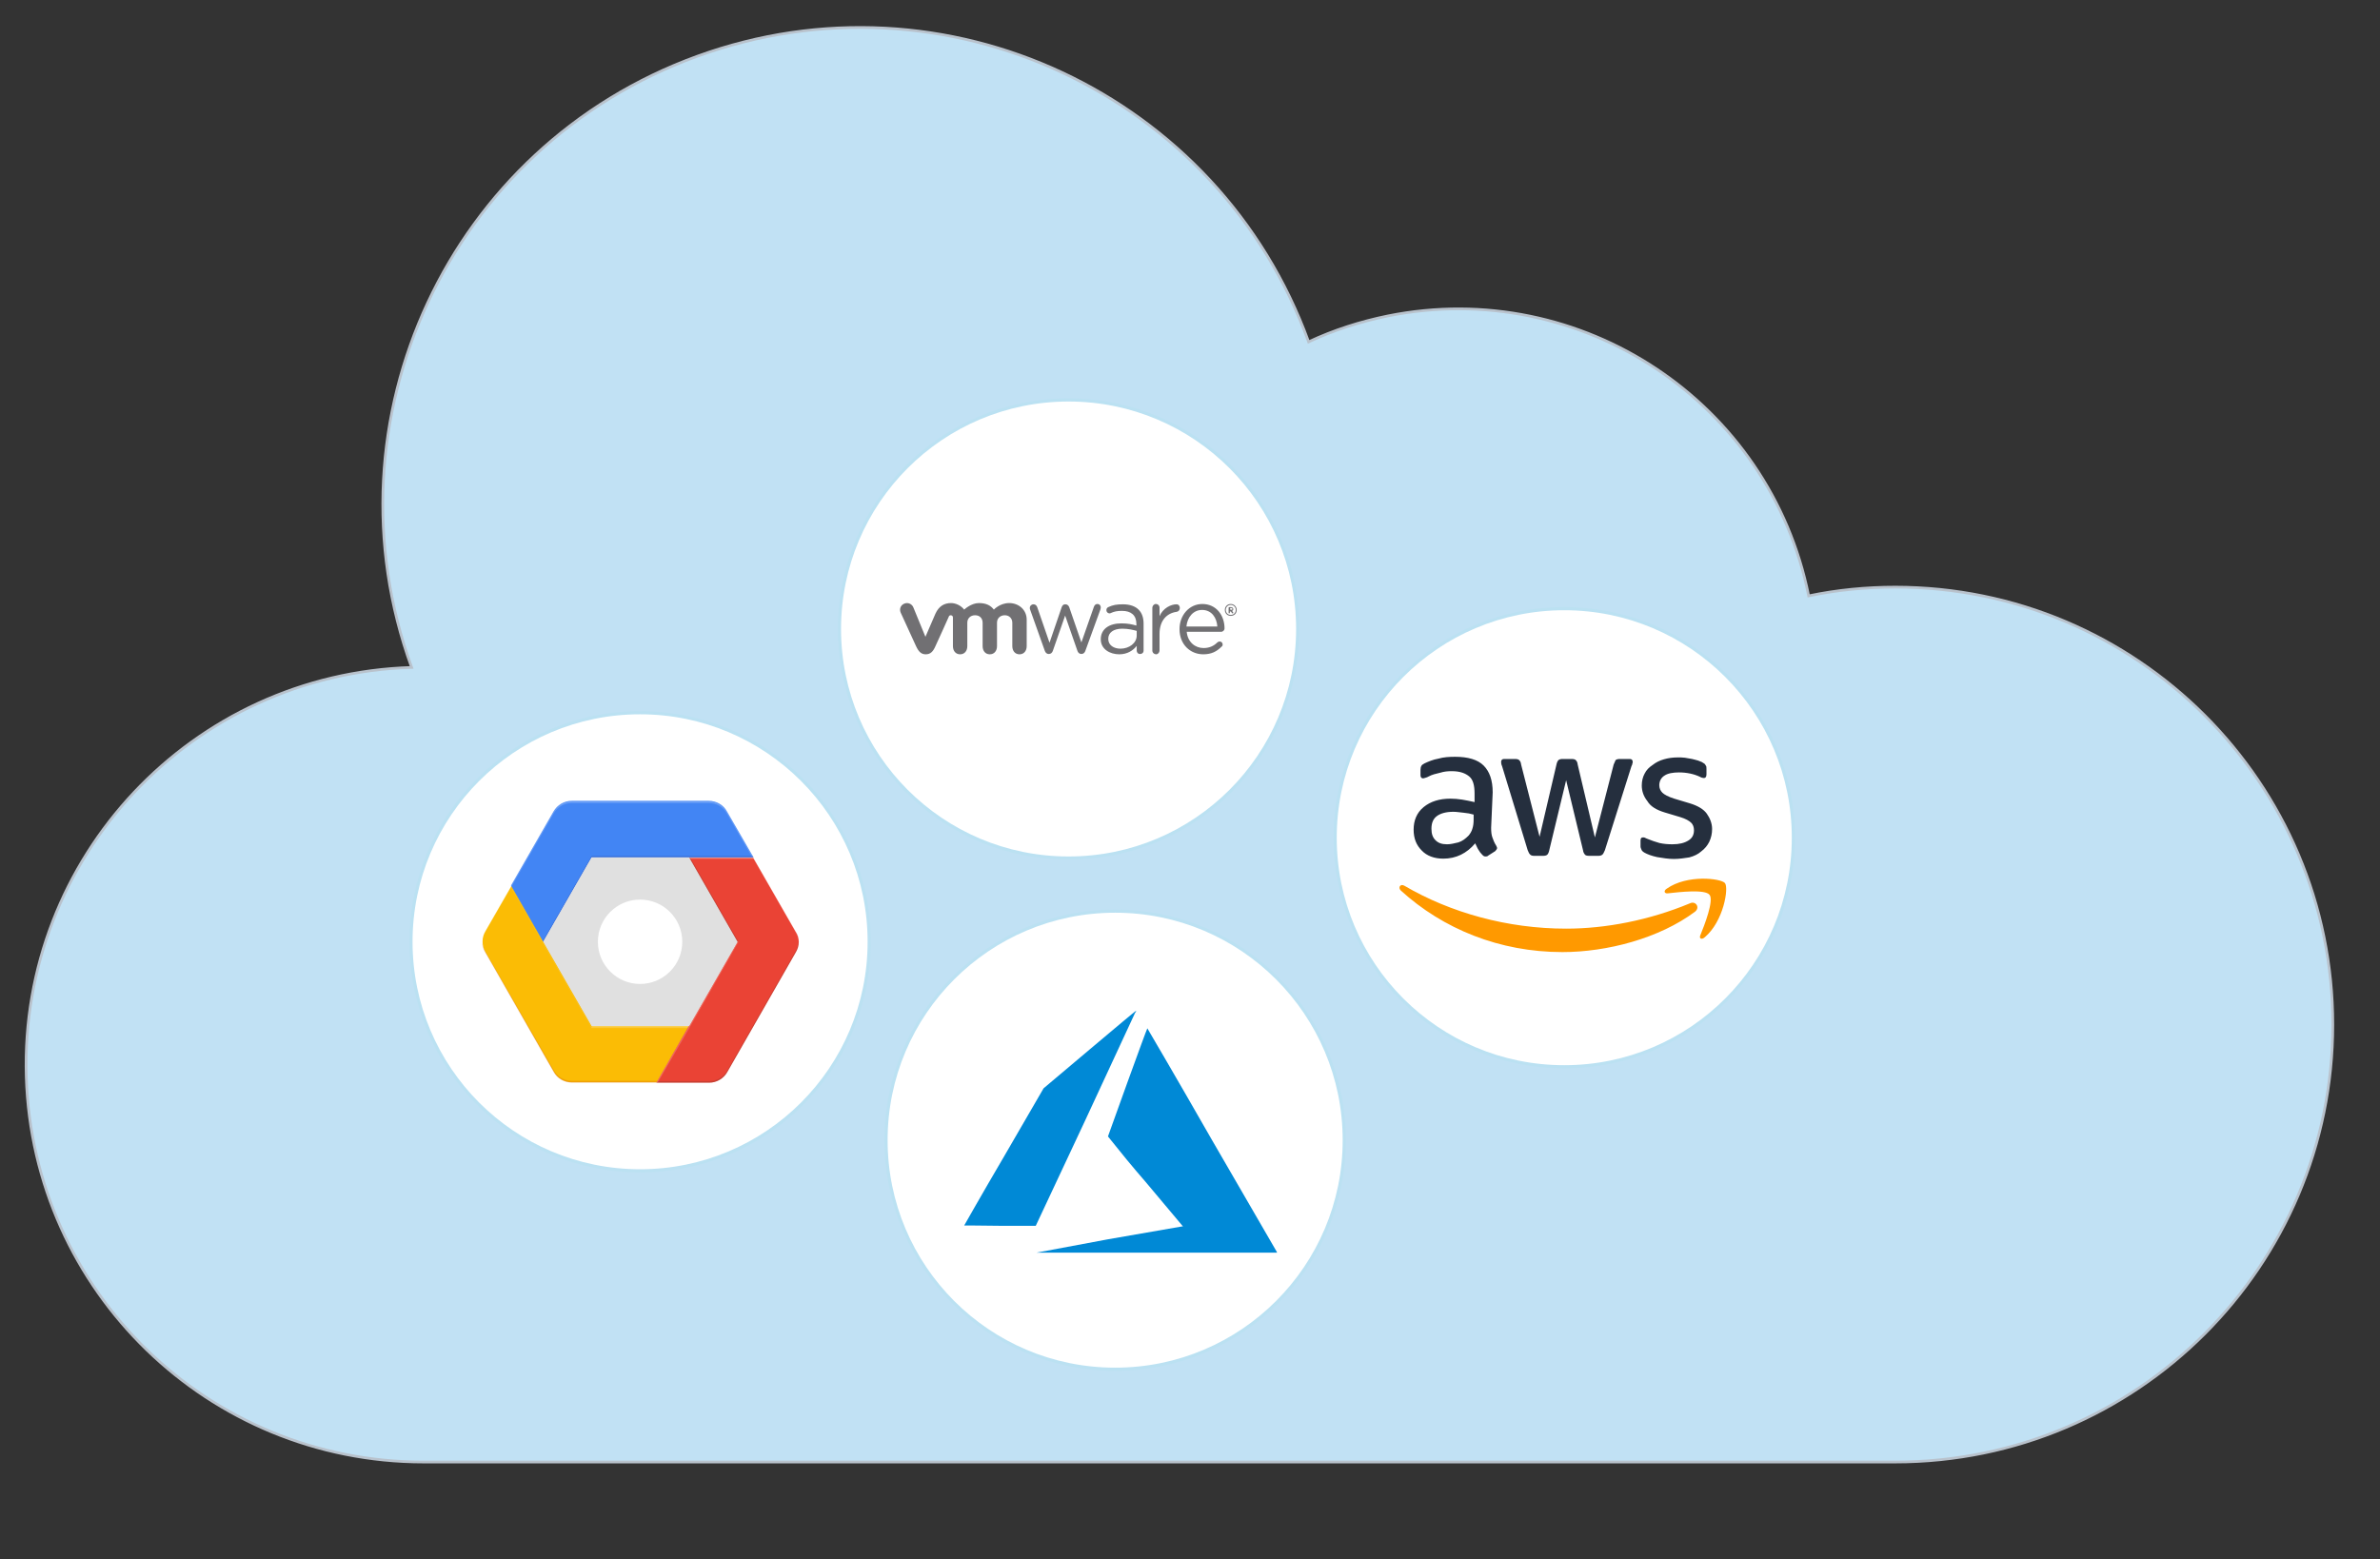 <?xml version="1.0" encoding="utf-8"?>
<!-- Generator: Adobe Illustrator 24.0.1, SVG Export Plug-In . SVG Version: 6.00 Build 0)  -->
<svg version="1.1" id="Layer_1" xmlns="http://www.w3.org/2000/svg" xmlns:xlink="http://www.w3.org/1999/xlink" x="0px" y="0px"
	 viewBox="0 0 761.5 499" style="enable-background:new 0 0 761.5 499;" xml:space="preserve">
<rect x="0" y="0" width="761.5" height="499" fill="#333333" stroke="none"/>
<style type="text/css">
	.st0{fill:#C1E1F4;stroke:#B9C2CC;stroke-width:0.86;stroke-miterlimit:10;}
	.st1{display:none;fill:#FFFFFF;stroke:#BBE1F2;stroke-miterlimit:10;}
	.st2{display:none;}
	.st3{display:inline;fill:#FFFFFF;stroke:#BBE1F2;stroke-miterlimit:10;}
	.st4{display:inline;}
	.st5{fill:#252F3E;}
	.st6{fill-rule:evenodd;clip-rule:evenodd;fill:#FF9900;}
	.st7{fill:#FFFFFF;stroke:#BBE1F2;stroke-miterlimit:10;}
	.st8{display:none;fill:#0089D6;}
	.st9{fill:#0089D6;}
	.st10{fill:#FBBC05;}
	.st11{fill:#EA4335;}
	.st12{fill:#4285F4;}
	.st13{fill:#E0E0E0;}
	.st14{fill:#FFFFFF;}
	.st15{opacity:0.2;fill:#FFFFFF;enable-background:new    ;}
	.st16{fill:#1A237E;fill-opacity:0.2;}
	.st17{opacity:0.2;}
	.st18{fill:#BF360C;}
	.st19{fill:#3E2723;}
	.st20{fill:#717073;}
</style>
<path class="st0" d="M606.4,187.9c-9.3,0-18.6,0.9-27.7,2.8c-12.4-61.9-72.7-102-134.6-89.6c-8.8,1.8-17.3,4.5-25.4,8.3
	C389.9,30.2,302.4-10.8,223.1,18s-120.2,116.3-91.4,195.6c-70.2,2.1-125.4,60.8-123.3,131c2.1,68.7,58.4,123.3,127.1,123.3h470.9
	c77.3,0,140-62.7,140-140S683.7,187.9,606.4,187.9z"/>
<circle class="st1" cx="124.5" cy="159.9" r="57.2"/>
<g class="st2">
	<circle class="st3" cx="628.1" cy="432.4" r="57.2"/>
	<g class="st4">
		<path class="st5" d="M609.8,429.9c0,1,0.1,1.8,0.3,2.4c0.2,0.6,0.5,1.3,0.9,2c0.1,0.2,0.2,0.4,0.2,0.6c0,0.3-0.2,0.5-0.5,0.8
			l-1.7,1.1c-0.2,0.2-0.5,0.2-0.7,0.2c-0.3,0-0.5-0.1-0.8-0.4c-0.4-0.4-0.7-0.8-1-1.3c-0.3-0.5-0.5-1-0.8-1.6
			c-2.1,2.5-4.8,3.8-8,3.8c-2.3,0-4.1-0.7-5.4-2s-2-3-2-5.2c0-2.3,0.8-4.2,2.5-5.6s3.9-2.1,6.7-2.1c0.9,0,1.9,0.1,2.9,0.2
			s2,0.4,3.1,0.6v-2c0-2.1-0.4-3.5-1.3-4.3s-2.3-1.3-4.4-1.3c-1,0-1.9,0.1-2.9,0.4c-1,0.2-2,0.5-2.9,0.9c-0.4,0.2-0.8,0.3-1,0.4
			c-0.2,0.1-0.3,0.1-0.4,0.1c-0.4,0-0.6-0.3-0.6-0.8v-1.3c0-0.4,0.1-0.8,0.2-1c0.1-0.2,0.4-0.4,0.8-0.6c1-0.5,2.1-0.9,3.4-1.2
			c1.3-0.4,2.7-0.5,4.2-0.5c3.2,0,5.6,0.7,7.1,2.2s2.3,3.7,2.3,6.7L609.8,429.9L609.8,429.9z M598.8,434c0.9,0,1.8-0.2,2.8-0.5
			s1.8-0.9,2.6-1.7c0.4-0.5,0.8-1.1,0.9-1.7c0.2-0.7,0.3-1.4,0.3-2.4v-1.1c-0.8-0.2-1.6-0.4-2.5-0.5s-1.7-0.2-2.6-0.2
			c-1.8,0-3.2,0.4-4.1,1.1s-1.3,1.8-1.3,3.1c0,1.3,0.3,2.2,1,2.9C596.6,433.7,597.5,434,598.8,434z M620.6,436.9
			c-0.5,0-0.8-0.1-1-0.3c-0.2-0.2-0.4-0.5-0.6-1.1l-6.4-21c-0.2-0.5-0.2-0.9-0.2-1.1c0-0.4,0.2-0.7,0.7-0.7h2.7
			c0.5,0,0.9,0.1,1.1,0.3c0.2,0.2,0.4,0.5,0.5,1.1l4.6,18l4.2-18c0.1-0.5,0.3-0.9,0.5-1.1c0.2-0.2,0.6-0.3,1.1-0.3h2.2
			c0.5,0,0.9,0.1,1.1,0.3c0.2,0.2,0.4,0.5,0.5,1.1l4.3,18.2l4.7-18.2c0.2-0.5,0.4-0.9,0.5-1.1c0.2-0.2,0.6-0.3,1.1-0.3h2.5
			c0.4,0,0.7,0.2,0.7,0.7c0,0.1,0,0.3-0.1,0.4c0,0.2-0.1,0.4-0.2,0.7l-6.6,21c-0.2,0.5-0.4,0.9-0.6,1.1c-0.2,0.2-0.6,0.3-1,0.3h-2.3
			c-0.5,0-0.9-0.1-1.1-0.3s-0.4-0.5-0.5-1.1l-4.2-17.5l-4.2,17.5c-0.1,0.5-0.3,0.9-0.5,1.1s-0.6,0.3-1.1,0.3H620.6z M655.5,437.7
			c-1.4,0-2.8-0.2-4.2-0.5c-1.4-0.3-2.4-0.7-3.1-1.1c-0.4-0.2-0.7-0.5-0.8-0.8c-0.1-0.2-0.2-0.5-0.2-0.8v-1.4c0-0.6,0.2-0.8,0.6-0.8
			c0.2,0,0.3,0,0.5,0.1s0.4,0.2,0.7,0.3c0.9,0.4,1.9,0.7,3,1c1.1,0.2,2.1,0.3,3.2,0.3c1.7,0,3-0.3,4-0.9s1.4-1.5,1.4-2.6
			c0-0.8-0.2-1.4-0.7-1.9s-1.4-1-2.7-1.4l-3.9-1.2c-2-0.6-3.5-1.5-4.3-2.8c-0.9-1.2-1.4-2.5-1.4-3.9c0-1.1,0.2-2.1,0.7-3
			s1.1-1.6,2-2.2c0.8-0.6,1.7-1.1,2.8-1.4s2.2-0.5,3.4-0.5c0.6,0,1.2,0,1.8,0.1c0.6,0.1,1.2,0.2,1.8,0.3c0.5,0.1,1.1,0.3,1.5,0.4
			c0.5,0.2,0.9,0.3,1.1,0.5c0.4,0.2,0.7,0.4,0.8,0.7c0.2,0.2,0.2,0.5,0.2,0.9v1.3c0,0.6-0.2,0.9-0.6,0.9c-0.2,0-0.6-0.1-1-0.3
			c-1.5-0.7-3.3-1.1-5.2-1.1c-1.5,0-2.8,0.2-3.6,0.8c-0.8,0.5-1.3,1.3-1.3,2.4c0,0.8,0.3,1.4,0.8,1.9s1.5,1,3,1.5l3.9,1.2
			c2,0.6,3.4,1.5,4.2,2.6s1.3,2.4,1.3,3.8c0,1.2-0.2,2.2-0.7,3.2c-0.5,0.9-1.1,1.7-2,2.4c-0.8,0.7-1.8,1.2-3,1.5
			C658.2,437.5,656.9,437.7,655.5,437.7z"/>
		<g>
			<path class="st6" d="M660.7,450.9c-8.9,6.6-21.9,10.1-33.1,10.1c-15.7,0-29.8-5.8-40.4-15.4c-0.8-0.8-0.1-1.8,0.9-1.2
				c11.5,6.7,25.7,10.7,40.4,10.7c9.9,0,20.8-2.1,30.9-6.3C660.9,448.1,662.1,449.8,660.7,450.9z"/>
			<path class="st6" d="M664.4,446.7c-1.1-1.5-7.6-0.7-10.5-0.4c-0.9,0.1-1-0.7-0.2-1.2c5.1-3.6,13.5-2.6,14.5-1.4
				s-0.3,9.6-5.1,13.6c-0.7,0.6-1.4,0.3-1.1-0.5C663.1,454.2,665.5,448.1,664.4,446.7z"/>
		</g>
	</g>
</g>
<g>
	<circle class="st7" cx="500.5" cy="268.1" r="73.3"/>
	<g>
		<path class="st5" d="M477.1,264.9c0,1.3,0.1,2.3,0.4,3.1c0.3,0.8,0.6,1.7,1.2,2.6c0.1,0.3,0.3,0.5,0.3,0.8c0,0.4-0.3,0.6-0.6,1
			l-2.2,1.4c-0.3,0.3-0.6,0.3-0.9,0.3c-0.4,0-0.6-0.1-1-0.5c-0.5-0.5-0.9-1-1.3-1.7c-0.4-0.6-0.6-1.3-1-2c-2.7,3.2-6.1,4.9-10.2,4.9
			c-2.9,0-5.3-0.9-6.9-2.6c-1.7-1.7-2.6-3.8-2.6-6.7c0-2.9,1-5.4,3.2-7.2c2.2-1.8,5-2.7,8.6-2.7c1.2,0,2.4,0.1,3.7,0.3
			s2.6,0.5,4,0.8V254c0-2.7-0.5-4.5-1.7-5.5c-1.2-1-2.9-1.7-5.6-1.7c-1.3,0-2.4,0.1-3.7,0.5c-1.3,0.3-2.6,0.6-3.7,1.2
			c-0.5,0.3-1,0.4-1.3,0.5c-0.3,0.1-0.4,0.1-0.5,0.1c-0.5,0-0.8-0.4-0.8-1v-1.7c0-0.5,0.1-1,0.3-1.3c0.1-0.3,0.5-0.5,1-0.8
			c1.3-0.6,2.7-1.2,4.4-1.5c1.7-0.5,3.5-0.6,5.4-0.6c4.1,0,7.2,0.9,9.1,2.8c1.9,1.9,2.9,4.7,2.9,8.6L477.1,264.9L477.1,264.9z
			 M463,270.2c1.2,0,2.3-0.3,3.6-0.6c1.3-0.4,2.3-1.2,3.3-2.2c0.5-0.6,1-1.4,1.2-2.2c0.3-0.9,0.4-1.8,0.4-3.1v-1.4
			c-1-0.3-2-0.5-3.2-0.6c-1.2-0.1-2.2-0.3-3.3-0.3c-2.3,0-4.1,0.5-5.3,1.4c-1.2,0.9-1.7,2.3-1.7,4c0,1.7,0.4,2.8,1.3,3.7
			C460.2,269.8,461.3,270.2,463,270.2z M490.9,273.9c-0.6,0-1-0.1-1.3-0.4c-0.3-0.3-0.5-0.6-0.8-1.4l-8.2-26.9
			c-0.3-0.6-0.3-1.2-0.3-1.4c0-0.5,0.3-0.9,0.9-0.9h3.5c0.6,0,1.2,0.1,1.4,0.4c0.3,0.3,0.5,0.6,0.6,1.4l5.9,23.1l5.4-23.1
			c0.1-0.6,0.4-1.2,0.6-1.4c0.3-0.3,0.8-0.4,1.4-0.4h2.8c0.6,0,1.2,0.1,1.4,0.4c0.3,0.3,0.5,0.6,0.6,1.4l5.5,23.3l6-23.3
			c0.3-0.6,0.5-1.2,0.6-1.4c0.3-0.3,0.8-0.4,1.4-0.4h3.2c0.5,0,0.9,0.3,0.9,0.9c0,0.1,0,0.4-0.1,0.5c0,0.3-0.1,0.5-0.3,0.9
			l-8.5,26.9c-0.3,0.6-0.5,1.2-0.8,1.4c-0.3,0.3-0.8,0.4-1.3,0.4h-2.9c-0.6,0-1.2-0.1-1.4-0.4s-0.5-0.6-0.6-1.4l-5.4-22.4l-5.4,22.4
			c-0.1,0.6-0.4,1.2-0.6,1.4c-0.3,0.3-0.8,0.4-1.4,0.4H490.9z M535.6,274.9c-1.8,0-3.6-0.3-5.4-0.6c-1.8-0.4-3.1-0.9-4-1.4
			c-0.5-0.3-0.9-0.6-1-1c-0.1-0.3-0.3-0.6-0.3-1V269c0-0.8,0.3-1,0.8-1c0.3,0,0.4,0,0.6,0.1c0.3,0.1,0.5,0.3,0.9,0.4
			c1.2,0.5,2.4,0.9,3.8,1.3c1.4,0.3,2.7,0.4,4.1,0.4c2.2,0,3.8-0.4,5.1-1.2c1.3-0.8,1.8-1.9,1.8-3.3c0-1-0.3-1.8-0.9-2.4
			c-0.6-0.6-1.8-1.3-3.5-1.8l-5-1.5c-2.6-0.8-4.5-1.9-5.5-3.6c-1.2-1.5-1.8-3.2-1.8-5c0-1.4,0.3-2.7,0.9-3.8c0.6-1.2,1.4-2,2.6-2.8
			c1-0.8,2.2-1.4,3.6-1.8c1.4-0.4,2.8-0.6,4.4-0.6c0.8,0,1.5,0,2.3,0.1c0.8,0.1,1.5,0.3,2.3,0.4c0.6,0.1,1.4,0.4,1.9,0.5
			c0.6,0.3,1.2,0.4,1.4,0.6c0.5,0.3,0.9,0.5,1,0.9c0.3,0.3,0.3,0.6,0.3,1.2v1.7c0,0.8-0.3,1.2-0.8,1.2c-0.3,0-0.8-0.1-1.3-0.4
			c-1.9-0.9-4.2-1.4-6.7-1.4c-1.9,0-3.6,0.3-4.6,1c-1,0.6-1.7,1.7-1.7,3.1c0,1,0.4,1.8,1,2.4c0.6,0.6,1.9,1.3,3.8,1.9l5,1.5
			c2.6,0.8,4.4,1.9,5.4,3.3c1,1.4,1.7,3.1,1.7,4.9c0,1.5-0.3,2.8-0.9,4.1c-0.6,1.2-1.4,2.2-2.6,3.1c-1,0.9-2.3,1.5-3.8,1.9
			C539.1,274.6,537.4,274.9,535.6,274.9z"/>
		<g>
			<path class="st6" d="M542.3,291.8c-11.4,8.5-28.1,12.9-42.4,12.9c-20.1,0-38.2-7.4-51.7-19.7c-1-1-0.1-2.3,1.2-1.5
				c14.7,8.6,32.9,13.7,51.7,13.7c12.7,0,26.6-2.7,39.6-8.1C542.5,288.2,544.1,290.4,542.3,291.8z"/>
			<path class="st6" d="M547,286.4c-1.4-1.9-9.7-0.9-13.4-0.5c-1.2,0.1-1.3-0.9-0.3-1.5c6.5-4.6,17.3-3.3,18.6-1.8
				c1.3,1.5-0.4,12.3-6.5,17.4c-0.9,0.8-1.8,0.4-1.4-0.6C545.4,296,548.4,288.2,547,286.4z"/>
		</g>
	</g>
</g>
<path class="st8" d="M122.8,184.6l18.4-3.2h0.2l-9.4-11.2c-3.2-3.7-6.3-7.5-9.4-11.3c0-0.1,9.7-26.9,9.8-27c0,0,6.7,11.4,16.1,27.8
	l16.2,28l0.1,0.2h-30h-30L122.8,184.6L122.8,184.6z M86.8,181.2c0,0,4.4-7.7,9.9-17.2l9.9-17.1l11.5-9.7c6.3-5.3,11.5-9.7,11.6-9.7
	c0,0.2-0.1,0.3-0.2,0.5L117,154.9l-12.3,26.3h-8.9C90.8,181.2,86.8,181.2,86.8,181.2L86.8,181.2z"/>
<circle class="st7" cx="356.8" cy="364.9" r="73.3"/>
<path class="st9" d="M354.6,396.6l23.6-4.1h0.3l-12-14.3c-4.1-4.7-8.1-9.6-12-14.5c0-0.1,12.4-34.5,12.6-34.6
	c0,0,8.6,14.6,20.6,35.6l20.8,35.9l0.1,0.3H370h-38.4L354.6,396.6L354.6,396.6z M308.5,392.2c0,0,5.6-9.9,12.7-22l12.7-21.9
	l14.7-12.4c8.1-6.8,14.7-12.4,14.9-12.4c0,0.3-0.1,0.4-0.3,0.6l-16,34.5l-15.8,33.7H320C313.6,392.2,308.5,392.2,308.5,392.2
	L308.5,392.2z"/>
<g class="st2">
	<circle class="st3" cx="127.2" cy="432.4" r="57.2"/>
	<g class="st4">
		<path class="st10" d="M139.5,453.5l-8.1,14h-21.2c-1.9,0-3.7-1-4.6-2.7L88.6,435c-0.9-1.7-0.9-3.7,0-5.2l6.6-11.4l8.1,14
			l12.1,21.1H139.5L139.5,453.5z"/>
		<path class="st11" d="M166.1,435.1L149,464.9c-0.9,1.7-2.7,2.7-4.6,2.7h-13.1l8.1-14l12.1-21.1l-12.1-21.1h16.1l10.6,18.5
			C167.1,431.4,167.1,433.4,166.1,435.1z"/>
		<path class="st12" d="M155.6,411.3h-40.4L103,432.4l-8.1-14l10.6-18.5c0.9-1.7,2.7-2.7,4.6-2.7h34.3c1.9,0,3.7,1,4.6,2.7
			L155.6,411.3z"/>
		<path class="st13" d="M139.5,411.3l12.1,21.1l-12.1,21.1h-24.3L103,432.4l12.1-21.1H139.5"/>
		<circle class="st14" cx="127.2" cy="432.4" r="10.5"/>
		<path class="st15" d="M105.6,400.4c0.9-1.7,2.7-2.7,4.6-2.7h34.3c1.9,0,3.7,1,4.6,2.7l6.3,11h0.2l-6.6-11.4
			c-0.9-1.7-2.7-2.7-4.6-2.7h-34.3c-1.9,0-3.7,1-4.6,2.7L95,418.5l0.1,0.2L105.6,400.4z"/>
		<polyline class="st16" points="103,432.4 115.1,411.3 155.6,411.3 155.3,410.9 115.1,410.9 103,432 		"/>
		<path class="st15" d="M88.4,430.2l6.6-11.4l8.1,14l12.1,21.1h24l0.2-0.4H115l-12.1-21.1l-8.1-14l-6.6,11.4
			c-0.5,0.8-0.7,1.8-0.7,2.8C87.7,431.8,88,431,88.4,430.2z"/>
		<g class="st17">
			<path class="st18" d="M131.6,467.1h-21.4c-1.9,0-3.7-1-4.6-2.7l-17.2-29.8c-0.4-0.7-0.7-1.6-0.7-2.4c-0.1,1,0.2,2,0.7,2.8
				l17.1,29.9c0.9,1.7,2.7,2.7,4.6,2.7h21.2L131.6,467.1z"/>
		</g>
		<g class="st17">
			<polygon class="st19" points="151.8,432.4 139.7,411.3 139.5,411.3 151.6,432.4 			"/>
			<path class="st19" d="M166.1,434.6L149,464.5c-0.9,1.7-2.7,2.7-4.6,2.7h-12.9l-0.2,0.4h13.1c1.9,0,3.7-1,4.6-2.7l17.1-29.9
				c0.5-0.8,0.7-1.8,0.7-2.8C166.8,433.1,166.5,433.9,166.1,434.6z"/>
		</g>
		<g class="st17">
			<path class="st14" d="M155.6,411.7l10.6,18.5c0.4,0.7,0.7,1.6,0.7,2.4c0.1-1-0.2-2-0.7-2.8l-10.6-18.5h-16.1l0.2,0.4"/>
			<polygon class="st14" points="139.5,454 151.8,432.4 151.6,432.4 139.5,453.5 131.3,467.6 131.6,467.6 			"/>
		</g>
	</g>
</g>
<g>
	<circle class="st7" cx="204.8" cy="301.4" r="73.3"/>
	<g>
		<path class="st10" d="M220.5,328.4l-10.3,18H183c-2.4,0-4.7-1.3-5.8-3.4l-21.9-38.3c-1.2-2.1-1.2-4.7,0-6.7l8.4-14.6l10.3,18
			l15.5,27H220.5L220.5,328.4z"/>
		<path class="st11" d="M254.6,304.8l-21.9,38.3c-1.2,2.1-3.4,3.4-5.8,3.4H210l10.3-18l15.5-27l-15.5-27H241l13.6,23.7
			C255.9,300.1,255.9,302.7,254.6,304.8z"/>
		<path class="st12" d="M241.1,274.4h-51.8l-15.5,27l-10.3-18l13.6-23.7c1.2-2.1,3.4-3.4,5.8-3.4h43.9c2.4,0,4.7,1.3,5.8,3.4
			L241.1,274.4z"/>
		<path class="st13" d="M220.5,274.4l15.5,27l-15.5,27h-31.2l-15.5-27l15.5-27H220.5"/>
		<circle class="st14" cx="204.8" cy="301.4" r="13.5"/>
		<path class="st15" d="M177.1,260.4c1.2-2.1,3.4-3.4,5.8-3.4h43.9c2.4,0,4.7,1.3,5.8,3.4l8.1,14h0.3l-8.4-14.6
			c-1.2-2.1-3.4-3.4-5.8-3.4h-43.9c-2.4,0-4.7,1.3-5.8,3.4l-13.6,23.7l0.1,0.3L177.1,260.4z"/>
		<polyline class="st16" points="173.8,301.4 189.3,274.4 241.1,274.4 240.8,273.9 189.3,273.9 173.8,300.9 		"/>
		<path class="st15" d="M155.1,298.6l8.4-14.6l10.3,18l15.5,27H220l0.3-0.5h-31.2l-15.5-27l-10.3-18l-8.4,14.6
			c-0.6,1.1-1,2.3-0.9,3.6C154.2,300.7,154.5,299.6,155.1,298.6z"/>
		<g class="st17">
			<path class="st18" d="M210.4,345.9h-27.4c-2.4,0-4.7-1.3-5.8-3.4l-22-38.2c-0.5-1-0.9-2-0.9-3.1c-0.1,1.3,0.2,2.6,0.9,3.6
				l21.9,38.3c1.2,2.1,3.4,3.4,5.8,3.4h27.1L210.4,345.9z"/>
		</g>
		<g class="st17">
			<polygon class="st19" points="236.3,301.4 220.8,274.4 220.5,274.4 236,301.4 			"/>
			<path class="st19" d="M254.6,304.3l-21.9,38.3c-1.2,2.1-3.4,3.4-5.8,3.4h-16.5l-0.3,0.5h16.8c2.4,0,4.7-1.3,5.8-3.4l21.9-38.3
				c0.6-1.1,1-2.3,0.9-3.6C255.4,302.3,255.1,303.3,254.6,304.3z"/>
		</g>
		<g class="st17">
			<path class="st14" d="M241.1,274.9l13.6,23.7c0.5,1,0.9,2,0.9,3.1c0.1-1.3-0.2-2.6-0.9-3.6l-13.6-23.7h-20.6l0.3,0.5"/>
			<polygon class="st14" points="220.5,329.1 236.3,301.4 236,301.4 220.5,328.4 210,346.5 210.4,346.5 			"/>
		</g>
	</g>
</g>
<g class="st2">
	<circle class="st3" cx="544.2" cy="161.2" r="57.2"/>
	<g class="st4">
		<path class="st20" d="M538.3,166.7l-3.7-10.3c0-0.1-0.1-0.3-0.1-0.5c0-0.4,0.4-0.9,0.9-0.9c0.5,0,0.8,0.3,0.9,0.7l3.1,8.8l3.1-8.9
			c0.1-0.4,0.4-0.7,0.9-0.7h0.1c0.5,0,0.8,0.3,0.9,0.7l3.1,8.9l3.1-8.9c0.1-0.4,0.4-0.7,0.9-0.7c0.5,0,0.9,0.4,0.9,0.8
			c0,0.2-0.1,0.3-0.1,0.5l-3.7,10.3c-0.2,0.5-0.6,0.8-1,0.8h-0.1c-0.5,0-0.8-0.3-1-0.8l-3-8.7l-3.1,8.7c-0.2,0.5-0.5,0.8-1,0.8h0
			C538.9,167.5,538.5,167.2,538.3,166.7 M565.2,155.9c0-0.5,0.4-0.9,0.9-0.9c0.5,0,0.9,0.4,0.9,0.9v2.1c0.9-2,2.9-3,4.2-3
			c0.5,0,0.9,0.4,0.9,0.9c0,0.5-0.3,0.8-0.8,0.9c-2.3,0.3-4.3,2-4.3,5.6v4.1c0,0.5-0.4,0.9-0.9,0.9s-0.9-0.4-0.9-0.9L565.2,155.9z
			 M577.9,167.6c-3.3,0-6-2.5-6-6.3v0c0-3.5,2.4-6.3,5.7-6.3c3.5,0,5.5,2.9,5.5,6.1c0,0.5-0.4,0.8-0.8,0.8h-8.6
			c0.2,2.6,2.1,4.1,4.2,4.1c1.5,0,2.6-0.6,3.4-1.4c0.1-0.1,0.3-0.2,0.5-0.2c0.4,0,0.8,0.3,0.8,0.8c0,0.2-0.1,0.4-0.3,0.6
			C581.3,166.8,579.9,167.6,577.9,167.6 M581.4,160.6c-0.2-2.2-1.4-4.1-3.8-4.1c-2.1,0-3.6,1.7-3.9,4.1H581.4z M552.3,163.8
			L552.3,163.8c0-2.6,2.1-4,5.2-4c1.6,0,2.6,0.2,3.7,0.5v-0.4c0-2.2-1.3-3.3-3.6-3.3c-1.2,0-1.9,0.2-2.8,0.6c-0.1,0-0.2,0.1-0.3,0.1
			c-0.4,0-0.8-0.3-0.8-0.8c0-0.4,0.2-0.6,0.5-0.8c1.2-0.5,2.1-0.7,3.6-0.7c1.7,0,3,0.4,3.9,1.3c0.8,0.8,1.2,2,1.2,3.5v6.7
			c0,0.5-0.4,0.9-0.9,0.9c-0.5,0-0.9-0.4-0.9-0.8v-1.2c-0.8,1.1-2.3,2.1-4.4,2.1C554.6,167.6,552.3,166.3,552.3,163.8 M561.3,162.9
			v-1.2c-0.9-0.3-2.1-0.5-3.6-0.5c-2.3,0-3.5,1-3.5,2.5v0c0,1.5,1.4,2.4,3.1,2.4C559.4,166.1,561.3,164.8,561.3,162.9 M505.4,155.8
			c-0.4-0.9-1.4-1.3-2.3-0.9s-1.3,1.4-0.8,2.3l3.9,8.4c0.6,1.3,1.2,2,2.4,2c1.3,0,1.8-0.7,2.4-2c0,0,3.4-7.3,3.4-7.4
			c0-0.1,0.1-0.3,0.5-0.3c0.3,0,0.5,0.2,0.5,0.5v7.2c0,1.1,0.6,2,1.8,2s1.8-0.9,1.8-2v-5.9c0-1.1,0.8-1.9,1.9-1.9s1.8,0.8,1.8,1.9
			v5.9c0,1.1,0.6,2,1.8,2c1.2,0,1.8-0.9,1.8-2v-5.9c0-1.1,0.8-1.9,1.9-1.9c1.1,0,1.8,0.8,1.8,1.9v5.9c0,1.1,0.6,2,1.8,2
			c1.2,0,1.8-0.9,1.8-2V159c0-2.4-2-4.2-4.3-4.2c-2.4,0-3.9,1.6-3.9,1.6c-0.8-1-1.9-1.7-3.7-1.7c-1.9,0-3.6,1.6-3.6,1.6
			c-0.8-1-2.1-1.6-3.2-1.6c-1.7,0-3.1,0.8-3.9,2.7l-2.5,5.8L505.4,155.8z M583.3,156.5c0-0.8,0.7-1.5,1.5-1.5c0.8,0,1.5,0.7,1.5,1.5
			v0c0,0.8-0.7,1.5-1.5,1.5C584,158,583.3,157.3,583.3,156.5 M586.1,156.5c0-0.7-0.5-1.2-1.2-1.2c-0.7,0-1.2,0.6-1.2,1.2v0
			c0,0.7,0.5,1.2,1.2,1.2C585.5,157.7,586.1,157.2,586.1,156.5"/>
		<path class="st20" d="M584.3,155.9c0-0.1,0.1-0.2,0.2-0.2h0.5c0.2,0,0.3,0,0.4,0.1c0.1,0.1,0.1,0.2,0.1,0.3c0,0.2-0.1,0.4-0.3,0.4
			l0.2,0.3c0,0,0,0.1,0,0.1c0,0.1-0.1,0.1-0.1,0.1s-0.1,0-0.2-0.1l-0.3-0.4h-0.3v0.3c0,0.1-0.1,0.2-0.2,0.2c-0.1,0-0.2-0.1-0.2-0.2
			L584.3,155.9z M584.9,156.4c0.2,0,0.2-0.1,0.2-0.2c0-0.1-0.1-0.2-0.2-0.2h-0.3v0.4H584.9z"/>
	</g>
</g>
<circle class="st7" cx="341.9" cy="201.3" r="73.3"/>
<g>
	<path class="st20" d="M334.3,208.3l-4.7-13.2c-0.1-0.2-0.1-0.4-0.1-0.6c0-0.6,0.5-1.1,1.2-1.1c0.6,0,1,0.4,1.2,1l3.9,11.3l3.9-11.4
		c0.2-0.5,0.5-0.9,1.1-0.9h0.1c0.6,0,1,0.4,1.2,0.9l3.9,11.3l4-11.4c0.2-0.5,0.5-0.9,1.1-0.9c0.7,0,1.1,0.5,1.1,1.1
		c0,0.2-0.1,0.4-0.1,0.6l-4.8,13.2c-0.2,0.7-0.7,1.1-1.3,1.1H346c-0.6,0-1.1-0.4-1.3-1.1l-3.9-11.2l-3.9,11.2
		c-0.2,0.7-0.7,1.1-1.3,1.1h-0.1C335,209.3,334.5,208.9,334.3,208.3 M368.7,194.5c0-0.6,0.5-1.2,1.1-1.2c0.7,0,1.2,0.5,1.2,1.2v2.7
		c1.1-2.6,3.7-3.8,5.4-3.8c0.7,0,1.1,0.5,1.1,1.2c0,0.6-0.4,1.1-1,1.2c-3,0.4-5.5,2.6-5.5,7.1v5.3c0,0.6-0.5,1.2-1.1,1.2
		s-1.2-0.5-1.2-1.2L368.7,194.5z M385,209.4c-4.2,0-7.6-3.2-7.6-8v-0.1c0-4.4,3.1-8,7.3-8c4.5,0,7.1,3.7,7.1,7.8
		c0,0.6-0.5,1.1-1.1,1.1h-11c0.3,3.3,2.7,5.2,5.4,5.2c1.9,0,3.3-0.7,4.4-1.8c0.2-0.1,0.4-0.3,0.7-0.3c0.6,0,1,0.4,1,1
		c0,0.3-0.1,0.5-0.4,0.7C389.3,208.5,387.6,209.4,385,209.4 M389.5,200.5c-0.2-2.8-1.8-5.3-4.9-5.3c-2.7,0-4.7,2.2-5,5.3H389.5z
		 M352.2,204.6L352.2,204.6c0-3.3,2.7-5.1,6.6-5.1c2,0,3.4,0.3,4.8,0.7v-0.5c0-2.8-1.7-4.2-4.6-4.2c-1.6,0-2.5,0.2-3.6,0.7
		c-0.1,0.1-0.3,0.1-0.4,0.1c-0.5,0-1-0.4-1-1c0-0.5,0.2-0.8,0.6-1c1.5-0.7,2.7-0.9,4.7-0.9c2.2,0,3.9,0.6,5,1.7
		c1.1,1.1,1.6,2.6,1.6,4.5v8.6c0,0.7-0.5,1.1-1.1,1.1c-0.7,0-1.1-0.5-1.1-1.1v-1.5c-1.1,1.4-2.9,2.7-5.6,2.7
		C355.2,209.4,352.2,207.8,352.2,204.6 M363.7,203.4v-1.5c-1.1-0.3-2.7-0.7-4.6-0.7c-2.9,0-4.5,1.3-4.5,3.2v0.1c0,2,1.8,3.1,3.9,3.1
		C361.3,207.6,363.7,205.8,363.7,203.4 M292.2,194.3c-0.5-1.1-1.8-1.6-2.9-1.1c-1.2,0.5-1.6,1.8-1.1,2.9l4.9,10.7
		c0.8,1.7,1.6,2.6,3.1,2.6c1.6,0,2.4-1,3.1-2.6c0,0,4.3-9.4,4.3-9.5c0-0.1,0.2-0.4,0.6-0.4c0.4,0,0.7,0.3,0.7,0.7v9.2
		c0,1.4,0.8,2.6,2.3,2.6s2.3-1.2,2.3-2.6v-7.5c0-1.4,1-2.4,2.5-2.4s2.4,1,2.4,2.4v7.5c0,1.4,0.8,2.6,2.3,2.6s2.3-1.2,2.3-2.6v-7.5
		c0-1.4,1-2.4,2.5-2.4c1.4,0,2.4,1,2.4,2.4v7.5c0,1.4,0.8,2.6,2.3,2.6c1.5,0,2.3-1.2,2.3-2.6v-8.5c0-3.1-2.5-5.3-5.6-5.3
		c-3,0-4.9,2.1-4.9,2.1c-1-1.3-2.4-2.1-4.8-2.1c-2.5,0-4.7,2.1-4.7,2.1c-1-1.3-2.7-2.1-4.2-2.1c-2.2,0-3.9,1-5,3.4l-3.2,7.4
		L292.2,194.3z M391.9,195.2c0-1.1,0.8-1.9,1.9-1.9s1.9,0.9,1.9,1.9v0c0,1.1-0.8,1.9-1.9,1.9S391.9,196.3,391.9,195.2 M395.4,195.2
		c0-0.9-0.7-1.6-1.6-1.6c-0.9,0-1.6,0.7-1.6,1.6v0c0,0.9,0.7,1.6,1.6,1.6C394.7,196.8,395.4,196.1,395.4,195.2"/>
	<path class="st20" d="M393.1,194.5c0-0.1,0.1-0.2,0.2-0.2h0.6c0.2,0,0.4,0.1,0.5,0.2c0.1,0.1,0.2,0.3,0.2,0.4
		c0,0.3-0.1,0.5-0.4,0.6l0.3,0.4c0,0,0.1,0.1,0.1,0.2c0,0.1-0.1,0.2-0.2,0.2c-0.1,0-0.2,0-0.2-0.1l-0.4-0.5h-0.3v0.4
		c0,0.1-0.1,0.2-0.2,0.2s-0.2-0.1-0.2-0.2L393.1,194.5z M394,195.2c0.2,0,0.3-0.1,0.3-0.3c0-0.2-0.1-0.3-0.3-0.3h-0.4v0.5H394z"/>
</g>
</svg>
